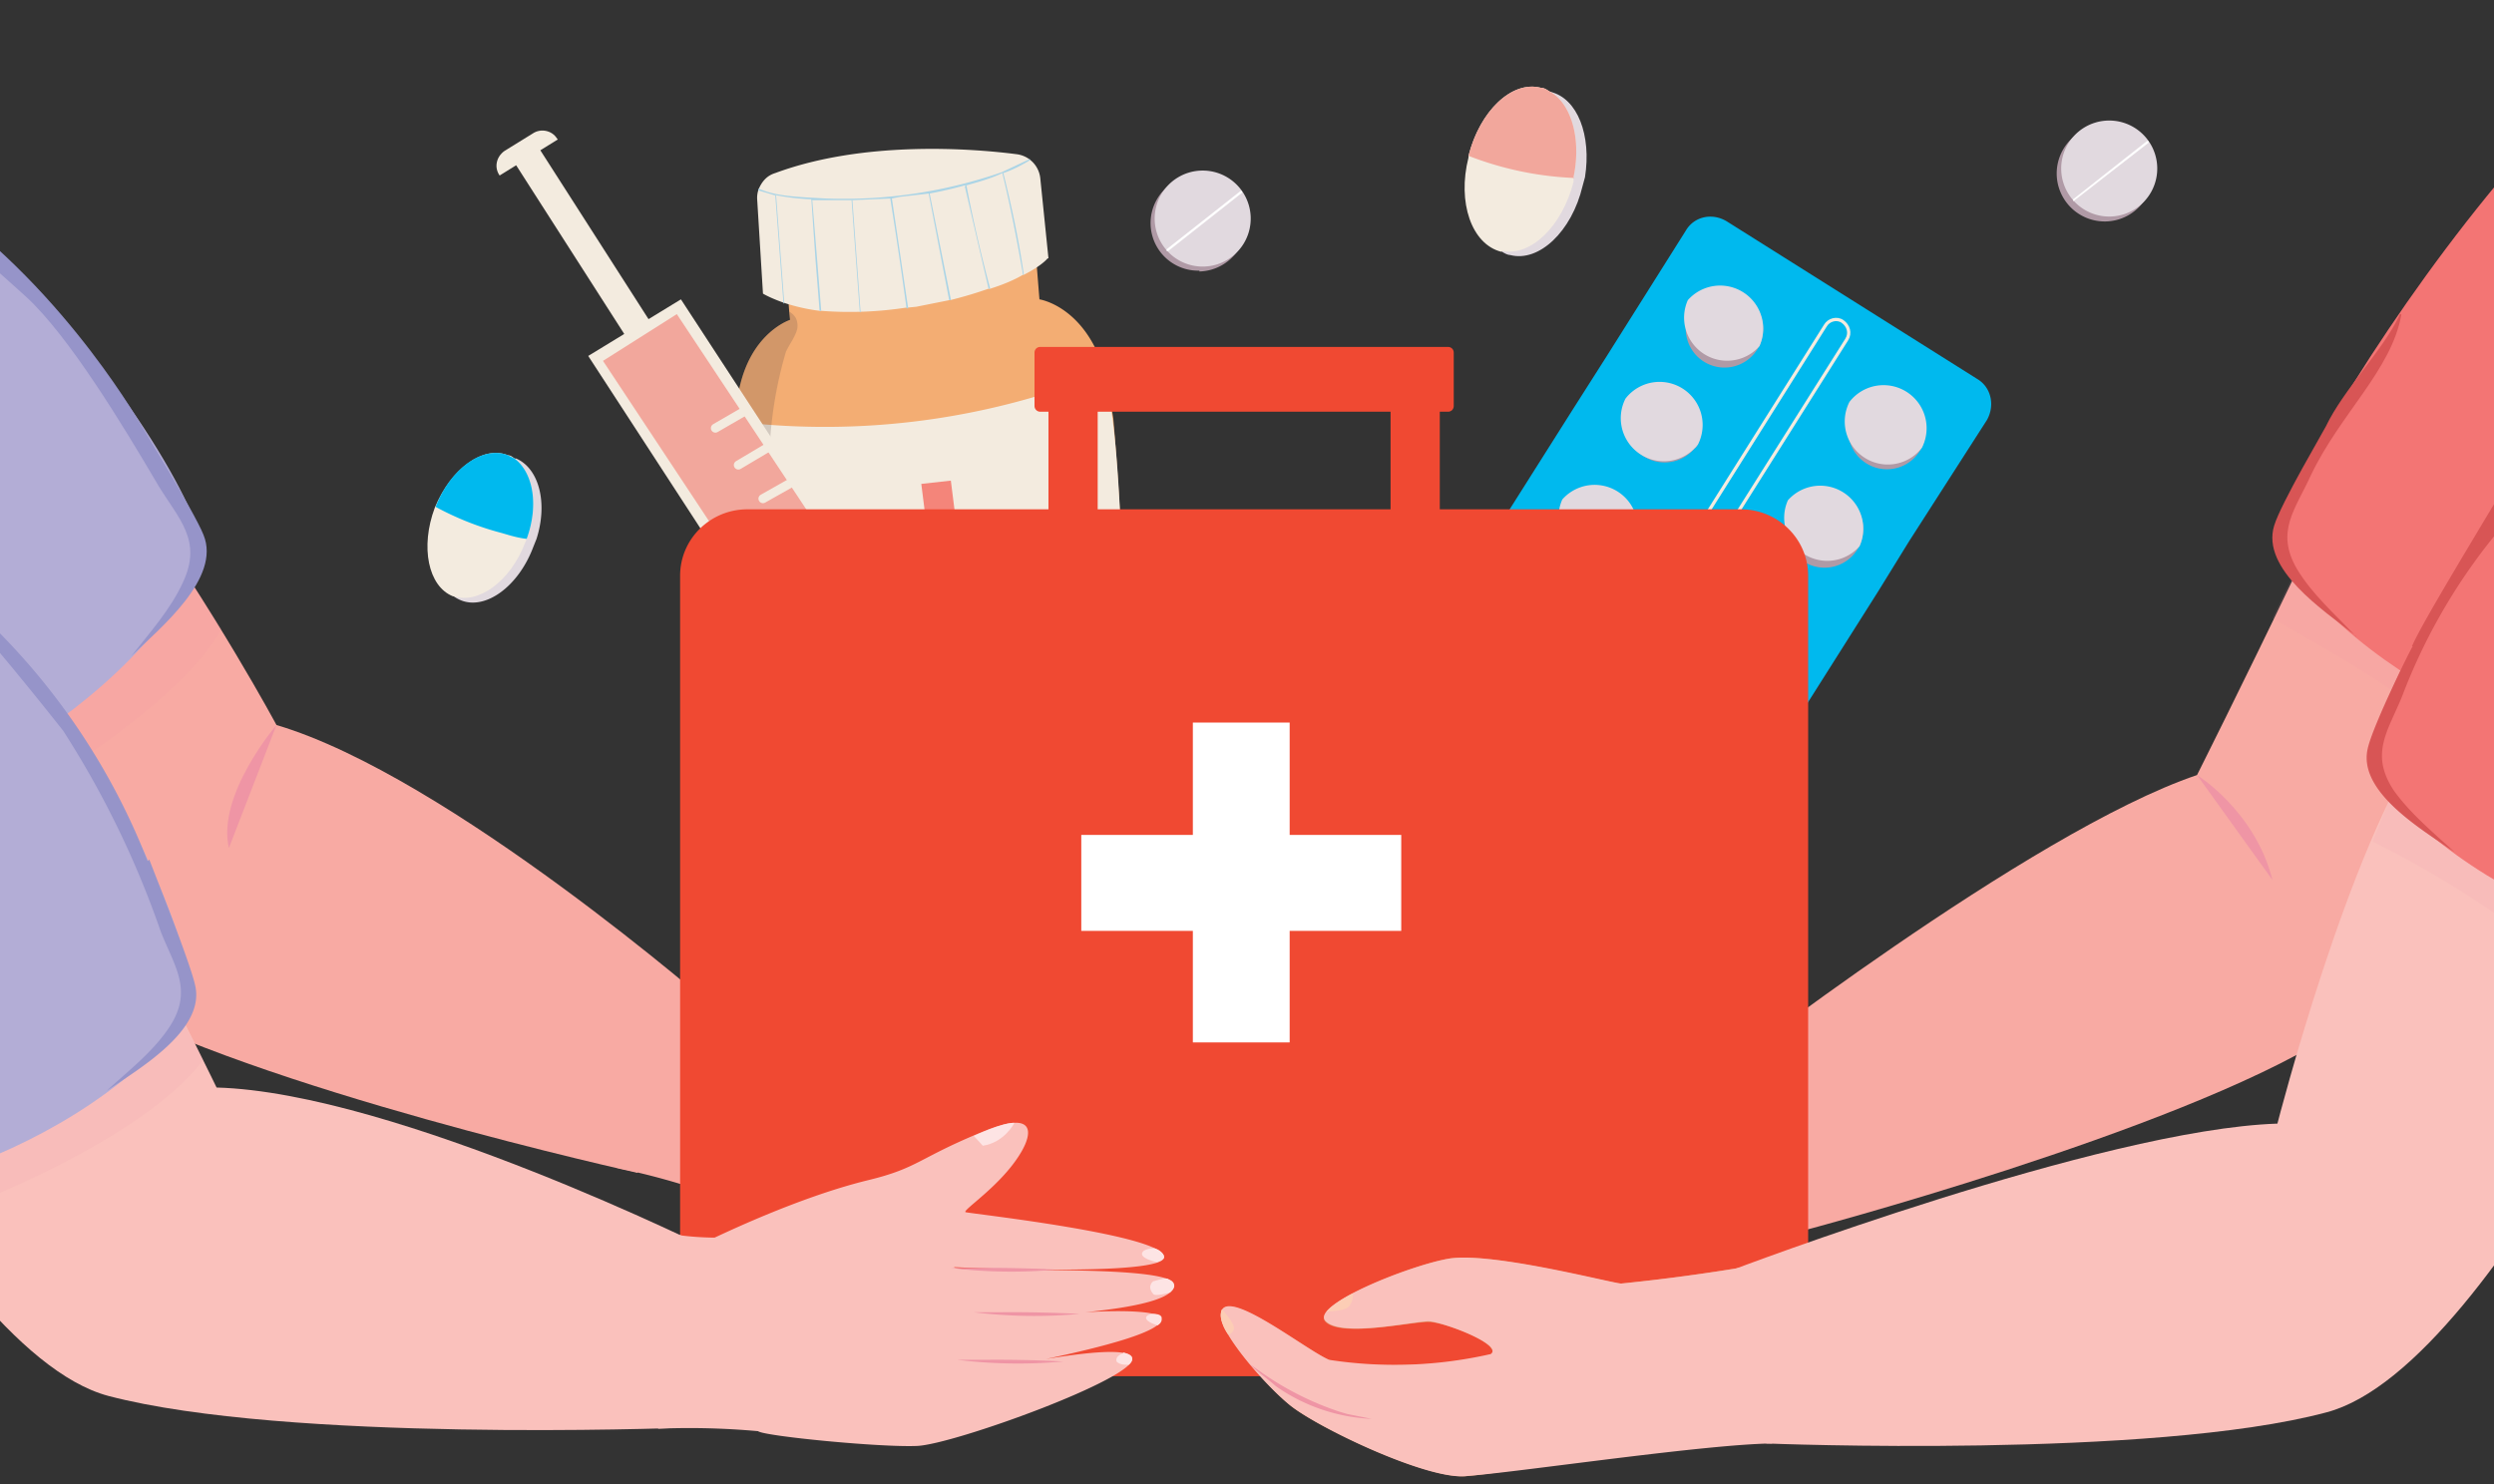 <svg width="304" height="181" fill="none" xmlns="http://www.w3.org/2000/svg"><rect width="100%" height="100%" fill="#333333" stroke="none"/><path d="M75.2 142.4a87.5 87.5 0 0 1 11.8 3.3c.4.8 13.8 5.7 18.2 6.7 4.5 1 28-1.3 28.1-3.7 0-1.4-5.2-2.1-10.2-2.6 6.7.3 15 .4 14.9-1.2 0-1-4-2-8.8-3 5.8.8 11.1 1.1 11.3-.6.4-2.7-25.4-8-25.4-8.9 0 0 24.3 7.6 25 5.3 1-2.5-21.2-11-22-11.4-.3-.3 5-2 8.4-5.2 2-1.9 3.3-4.7-3.6-3.8-8.7 1.2-8.9 2.3-15.2 2.2-8.9-.1-19.4 2-19.9 2-.2 0-3.6-1-6-2.2 1 13.2-4.4 20.5-6.6 23Z" fill="#F8AAA3"/><path d="M87.4 123.2S54.7 94.6 33.7 88.4c0 0-28.7-53.8-61.3-73.8l-21.2 35.2s40.8 60.7 60.3 71.8C31 132.7 77.7 143 77.7 143l9.7-19.8Z" fill="#F8AAA3"/><path d="M-8.3 103.3S20.2 89 27 76.7L23.3 71-16 94.5l7.7 8.8Z" fill="#EF95A5" style="mix-blend-mode:multiply" opacity=".1"/><path d="M-47.8 20.5c-16.6 12-3.2 32.9 26 75.7 5.1 7.6 37.3-8.3 46.4-28C27.5 62-14.6-3.4-47.8 20.5Z" fill="#B3ADD6"/><path d="M16.4 50.5C13.6 46 1.2 27-17.6 18.8c-.2 0 6 4 20.8 17.4 5.2 4.8 11.7 15.5 16.1 23 2.5 4.1 5.4 6.7 3 11.8-1.5 3.3-4.1 6.2-6.3 9-.3.4-.3.4 0 0 3.5-3.4 11-9.5 8.8-14.8-1.1-2.8-8.4-14.7-8.4-14.7Z" fill="#9694C9"/><path d="M33.7 88.4s-7.3 8.5-5.8 15l5.8-15Z" fill="#EF95A5"/><path d="M199.7 154.2c1.7.2 8-1.2 16.8-3.7l3.9-1.1c.2-2.7.6-15-9.2-19.4-9.7 5.9-17 10.4-18.2 11.3-6 4.6-.3 11.9 6.7 12.9Z" fill="#D3885F"/><path d="M219.7 149.3c-8 2.6-29.4 13.7-34 15.4-4.7 1.6-19-.5-23-2.1-3.6-1.5-10.6-5.9-11.2-8-1.2-3.9 11 1 14.2 1.3a53 53 0 0 0 18.6-6.3c1.3-1.6-6.4-2.2-8.3-1.7-1.9.5-9.6 5-12 3.7-2.5-1.3 7.4-9.4 11.9-11.7 4.4-2.3 19.8-3 21.1-3.3 1.3-.2 14.2-6.6 14.2-6.6l8.5 19.3Z" fill="#D3885F"/><path d="M151.5 154.6c.6 2.1 7.6 6.5 11.2 8 4 1.6 18.3 3.7 23 2l1-.4c6.3-2.5 26-11.9 33.6-14.3v-.5c.3-2.7.7-15-9-19.4h-.1c-.6.3-12.9 6.4-14.2 6.6-1.3.3-16.7 1-21.1 3.3-4.5 2.3-14.4 10.4-12 11.7 2.5 1.3 10.2-3.2 12.1-3.7 2-.5 9.6 0 8.3 1.7a52.8 52.8 0 0 1-18.6 6.3c-3.3-.3-15.4-5.2-14.2-1.3Z" fill="#F8AAA3"/><path d="M209.3 131.1s38.1-29.7 58.5-36.6c0 0 22.1-44 27.3-59l38.9 2.8s-31.5 76.4-50.2 88.1c-18.7 11.7-64.2 23.7-64.2 23.7l-10.3-19Z" fill="#F8AAA3"/><path d="M306 28.7a232.2 232.2 0 0 0-29 46.7c12.2 7 20 11.3 29 21.7 14.9-23.3 26.5-43.4 26.3-54.8-.2-19-18-23.5-26.4-13.6Z" fill="#EF95A5" style="mix-blend-mode:multiply" opacity=".1"/><path d="M337.3 2.8c7.8 8 4.3 39.1-13 86.4-3 8.2-36.2-4.4-46.7-22.2-3.3-5.6 44.8-79.5 59.7-64.2Z" fill="#F37574"/><path d="M283.5 52c2.2-4.6 7-9.3 9-13.6 0-.2.2-.1.2 0-1.2 6.7-7.4 12-11 19.5-1.9 4.2-4.4 6.9-1.7 11.5 1.8 3 4.6 5.5 7 8 .2.4.3.3 0 0-3.8-3-11.4-8-9.8-13.3.8-2.7 6.3-12 6.3-12.1Z" fill="#D85555"/><path d="M267.8 94.5s7.1 4.4 9.2 12.8l-9.2-12.8Z" fill="#EF95A5"/><path d="M241 46.2c1.7 1 2.2 3.2 1.2 5L232.7 66l-3.7 6-19.6 31a3.6 3.6 0 0 1-4.9 1l-30.6-19a3.6 3.6 0 0 1-1.2-5l18.9-29.9 4.2-6.6 9.7-15.4c1-1.7 3.2-2.2 5-1.1L241 46.2Z" fill="#00B9EE"/><path d="M190.6 93.2c-.7-.4-1-1.4-.5-2l32.4-51.5c.4-.7 1.4-1 2.1-.5.7.5 1 1.4.5 2.2l-32.4 51.4c-.4.7-1.4.9-2.1.4Z" stroke="#F3EBDF" stroke-width=".4" stroke-miterlimit="10"/><path d="M214.2 42.6a4.7 4.7 0 0 1-8-5 4.7 4.7 0 0 1 8 5Z" fill="#B09AA6"/><path d="M214 41.9a4.7 4.7 0 0 1-7.8-5 4.7 4.7 0 0 1 7.8 5Z" fill="#E1D9DF" stroke="#E1D9DF" stroke-width="1.1" stroke-miterlimit="10"/><path d="M206.6 54.6a4.7 4.7 0 0 1-7.9-5 4.7 4.7 0 0 1 8 5Z" fill="#B09AA6"/><path d="M206.5 53.9a4.7 4.7 0 0 1-7.9-5 4.7 4.7 0 0 1 7.9 5Z" fill="#E1D9DF" stroke="#E1D9DF" stroke-width="1.1" stroke-miterlimit="10"/><path d="M198.9 66.9a4.7 4.7 0 0 1-8-5 4.7 4.7 0 0 1 8 5Z" fill="#B09AA6"/><path d="M198.7 66.2a4.7 4.7 0 0 1-7.8-5 4.7 4.7 0 0 1 7.8 5Z" fill="#E1D9DF" stroke="#E1D9DF" stroke-width="1.1" stroke-miterlimit="10"/><path d="M190.5 80.1a4.7 4.7 0 0 1-7.8-5 4.7 4.7 0 0 1 7.8 5Z" fill="#B09AA6"/><path d="M190.4 79.4a4.7 4.7 0 0 1-7.9-5 4.7 4.7 0 0 1 8 5Z" fill="#E1D9DF" stroke="#E1D9DF" stroke-width="1.1" stroke-miterlimit="10"/><path d="M234 55a4.7 4.7 0 0 1-8-5 4.7 4.7 0 0 1 8 5Z" fill="#B09AA6"/><path d="M233.8 54.3a4.7 4.7 0 0 1-7.9-5 4.7 4.7 0 0 1 7.9 5Z" fill="#E1D9DF" stroke="#E1D9DF" stroke-width="1.1" stroke-miterlimit="10"/><path d="M226.4 67a4.7 4.7 0 0 1-8-5 4.7 4.7 0 0 1 8 5Z" fill="#B09AA6"/><path d="M226.2 66.3a4.7 4.7 0 0 1-7.8-5 4.7 4.7 0 0 1 7.8 5Z" fill="#E1D9DF" stroke="#E1D9DF" stroke-width="1.1" stroke-miterlimit="10"/><path d="M218.6 79.3a4.7 4.7 0 0 1-7.9-5 4.7 4.7 0 0 1 8 5Z" fill="#B09AA6"/><path d="M218.5 78.6a4.7 4.7 0 0 1-7.9-5 4.7 4.7 0 0 1 7.9 5Z" fill="#E1D9DF" stroke="#E1D9DF" stroke-width="1.1" stroke-miterlimit="10"/><path d="M210.3 92.5a4.7 4.7 0 0 1-7.9-5 4.7 4.7 0 0 1 7.9 5Z" fill="#B09AA6"/><path d="M210.2 91.8a4.7 4.7 0 0 1-8-5 4.7 4.7 0 0 1 8 5Z" fill="#E1D9DF" stroke="#E1D9DF" stroke-width="1.1" stroke-miterlimit="10"/><path d="M136.3 92.9a46.2 46.2 0 0 1-19.6 5.4h-.6c-3.5.3-6.5.3-9.1 0a39.8 39.8 0 0 1-11-2.1 2 2 0 0 1-1.3-1.5l-1.1-7.4v-.2c-1.3-8.4-3-21.1-3.7-29.7-.2-2.4-.3-4.5-.2-6V51c.3-10 6.6-12 6.6-12l-.1-1-.3-4 5.8-1.8 9.3-.2 15.3-.5.4 5s5.6.8 8 9l.4 1.9.6 3.6a388 388 0 0 1 1.4 29.8v1.1l.2 9.3a2 2 0 0 1-1 1.7Z" fill="#F3AD73"/><path d="M137.1 80.8a31.7 31.7 0 0 1-14.5 5.6 96.2 96.2 0 0 1-29 .7c-1.3-8.4-3-21.1-3.7-29.7-.2-2.4-.3-4.5-.2-6a91 91 0 0 0 45-6l.4 2 .5 3.6c1 7.5 1.3 20.4 1.5 29.8Z" fill="#F3EBDF"/><path d="m115.9 58.6-3.6.4 2.6 20.7 3.6-.5-2.6-20.6Z" fill="#F4857A"/><path d="m124.6 70-.5-4-18 2.2.6 4.1 18-2.2Z" fill="#F4857A"/><path opacity=".2" d="M97 96.6a33 33 0 0 1-1.1-.4 2 2 0 0 1-1.2-1.5l-1.1-7.4v-.2c-1.3-8.4-3-21.1-3.7-29.7-.2-2.4-.3-4.5-.2-6V51c.3-10 6.6-12 6.6-12l-.1-1c.7.4 1.1 1 1 2-.2 1-1 2-1.4 2.9a49.3 49.3 0 0 0-2 12.2c-.2 7-.1 14 .3 20.9.4 7 1 14 3 20.6Z" fill="#504141"/><path d="M127.7 31.5s-.7.9-2.9 2h-.1c-1 .6-2.4 1.2-4 1.7h-.2a52 52 0 0 1-4.7 1.4h-.1l-4 .8-1 .1h-.2a45.2 45.2 0 0 1-10.4.4h-.2a23 23 0 0 1-4.4-1c-1.7-.6-2.5-1.1-2.5-1.1l-.7-11.4a3.1 3.1 0 0 1 .2-1.4c.4-.9 1-1.6 2-1.9 10.8-4 24-3 29.4-2.3a3.3 3.3 0 0 1 2.9 2.9l1 9.8Z" fill="#F3EBDF"/><path d="M125.6 19.5c-1 .6-2.1 1.2-3.3 1.6h-.1c-1.5.7-3 1.1-4.4 1.5h-.2a51 51 0 0 1-4.3 1h-.1l-3.5.4-1 .2h-.1l-4.6.2h-5l-.1-.1a28.5 28.5 0 0 1-4.3-.5h-.2l-2-.6.1-.2c2 .9 4.3 1 8.1 1.2a58.7 58.7 0 0 0 21.5-3.2l3.4-1.6.1.1Z" fill="#AAD4E6"/><path d="M95.7 37h-.2l-1-13.2h.1l1 13.2Zm4.3.9h-.1l-.5-6.3-.5-7.3h.1l.6 7.3.5 6.3Zm5 .1h-.2l-1-13.6h.1l1 13.7Zm5.7-.4h-.2a577.2 577.2 0 0 0-2-13.5h.2l2 13.5Zm5.2-1h-.2l-2.5-13v-.2h.1v.1l2.6 13Zm4.8-1.4h-.2l-2.9-12.5.2-.1a177 177 0 0 0 2.9 12.6Zm4.1-1.7h-.1c-.7-4-1.5-8.2-2.5-12.3V21l.1.1c1 4 1.9 8.2 2.5 12.4Z" fill="#AAD4E6"/><path d="M56.2 73.2a4 4 0 0 1-.9-.5c-2.3-1.7-3-6-1.3-10.3 1.9-4.6 5.7-7.5 8.7-6.5h.2c2.8 1.2 3.9 5.4 2.5 9.8l-.4 1c-1.8 4.8-5.8 7.7-8.8 6.5Z" fill="#E1D9DF"/><path d="M55.3 72.7h-.1c-3-1.2-4-6-2.2-10.8 2-4.8 5.9-7.6 8.9-6.4.3 0 .6.2.8.4 2.3 1.7 3 5.7 1.5 9.8l-.2.5c-1.8 4.7-5.7 7.5-8.7 6.5Z" fill="#F3EBDF"/><path d="M64.2 65.7c-1-.1-2-.4-3-.7a36 36 0 0 1-8.1-3.2c1.8-4.7 5.8-7.5 8.8-6.3l.8.4c2.3 1.7 3 5.7 1.5 9.8Z" fill="#00B9EE"/><path d="m106.7 86.3 4.9 7.1" stroke="#B09AA6" stroke-width=".6" stroke-miterlimit="10" stroke-linecap="round" stroke-linejoin="round"/><path d="m98.7 84.9-27-41.5L83 36.5l27.3 41.8L98.7 85Zm4.5.1 4.3-2.3.3.5v.2l1.6 2.6-4.3 2.3-1-1.6-.5-1-.4-.8Z" fill="#F3EBDF"/><path d="m73.5 44 9-5.7 23.4 35.3 2.6 3.9-9.2 5.5-25.8-39Z" fill="#F2A79C"/><path d="m104.5 70.6-3.7 2.2m1.1-6.5L98 68.5m1.1-5.8-3.7 2.1m1.5-6.2L93 60.8m.7-6.3L90 56.7m1-6.7-3.8 2.2" stroke="#F3EBDF" stroke-width="1.1" stroke-miterlimit="10" stroke-linecap="round" stroke-linejoin="round"/><path d="m106 73.6 2.5 3.9-9.2 5.5 6.6-9.4Z" fill="#F4857A"/><path opacity=".5" d="m103.6 85.6 4.2-2.4-3.8 3-.4-.6Z" fill="#B09AA6"/><path d="m99.8 83.6 8.4-4.3.1.4.1.1 1.1 2.3-7.8 4.5-.9-1.3-.7-1.2-.3-.5Z" fill="#F3EBDF"/><path opacity=".5" d="m100.1 84.1 8.2-4.4.1.1-8 4.9-.3-.6Z" fill="#B09AA6"/><path d="M79.3 39.3 65.4 17.6l-2.9 1.9 13.9 21.7 3-1.9Z" fill="#F3EBDF"/><path d="m68 17-7.1 4.4c-.7-1-.4-2.3.6-3l3.4-2.1c1-.7 2.4-.4 3 .6Z" fill="#F3EBDF"/><path d="M184.1 31.1c-.3 0-.7-.2-1-.4-2.8-1.5-4.1-6.1-3-11v-.1c1.4-5.4 5.3-9.1 8.7-8.4h.2c3.3.8 5 5.3 4.2 10.4l-.3 1.1c-1.3 5.5-5.3 9.3-8.8 8.4Z" fill="#E1D9DF"/><path d="M183 30.7c-3.6-.9-5.4-6-4-11.5V19c1.4-5.5 5.3-9.2 8.8-8.3.4 0 .7.2 1 .4 2.7 1.4 4 5.8 3 10.5v.6c-1.4 5.4-5.2 9.1-8.7 8.4Z" fill="#F3EBDF"/><path d="M191.9 21.7A40 40 0 0 1 179 19c1.4-5.5 5.3-9.2 8.8-8.3.4 0 .7.2 1 .4 2.7 1.4 4 5.8 3 10.5Z" fill="#F2A79C"/><path d="M146.2 33a5.8 5.8 0 1 1-.3-11.6 5.8 5.8 0 0 1 .3 11.7Z" fill="#B09AA6"/><path d="M146.8 32.5a5.8 5.8 0 1 1-.4-11.7 5.8 5.8 0 0 1 .4 11.7Z" fill="#E1D9DF"/><path d="M142.3 30.6h-.1v-.2l9-7.1h.2v.2l-9 7.1h-.1Z" fill="#fff"/><path d="M256.7 27a5.8 5.8 0 1 1-.3-11.7 5.8 5.8 0 0 1 .3 11.7Z" fill="#B09AA6"/><path d="M257.3 26.4a5.8 5.8 0 1 1-.4-11.7 5.8 5.8 0 0 1 .4 11.7Z" fill="#E1D9DF"/><path d="M252.8 24.5h-.1v-.2l9-7.1h.2v.2l-9 7-.1.1Z" fill="#fff"/><path d="M171.1 45.4h-38.9c-.8 0-1.4.6-1.4 1.3v19h41.7v-19c0-.7-.6-1.3-1.4-1.3Z" stroke="#F04932" stroke-width="6" stroke-miterlimit="10"/><path d="M176.5 50.2h-49.7a.7.7 0 0 1-.7-.7V43c0-.4.3-.7.7-.7h49.7c.4 0 .7.3.7.7v6.5c0 .4-.3.7-.7.7Zm35.7 117.6H91.1a8.2 8.2 0 0 1-8.2-8.1V70.2c0-4.5 3.7-8.1 8.2-8.1h121.1c4.5 0 8.2 3.6 8.2 8.1v89.5c0 4.5-3.7 8.1-8.2 8.1Z" fill="#F04932"/><path d="M157.2 88.1h-11.8v39h11.8v-39Z" fill="#fff"/><path d="M131.8 101.8v11.7h39v-11.7h-39Z" fill="#fff"/><path d="M80.2 174.2a93 93 0 0 1 12.2.3c.7.6 14.9 2 19.4 1.8 4.5-.2 26.8-8.3 26.2-10.7-.3-1.3-5.6-.7-10.5.1 6.6-1.4 14.6-3.4 14-5-.2-.8-4.4-1-9.2-.7 5.9-.6 11-1.6 10.8-3.4-.3-2.6-26.7-1.3-26.8-2.1 0 0 25.4 1.2 25.6-1.2.2-2.7-23.4-5.3-24.2-5.5-.5-.2 4.3-3.2 6.7-7.2 1.4-2.3 2-5.3-4.4-2.7-8.1 3.3-8 4.5-14.2 6-8.6 2.1-18.2 6.8-18.7 7-.1 0-3.7 0-6.4-.7 4.3 12.6 1 21-.5 24Z" fill="#FAC1BC"/><path d="M87.1 152.6s-38.9-19.4-60.7-20c0 0-15.8-32.7-25.3-45.8L-36 101s27.5 63.4 49.2 69.2c21.7 5.7 69.4 3.9 69.4 3.9l4.4-21.6Z" fill="#FAC1BC"/><path d="M-9.4 149.2s26-9 34.2-20l-3.2-5.8L-15 141l5.5 8.3Z" fill="#EF95A5" style="mix-blend-mode:multiply" opacity=".1"/><path d="M-38.5 66.2C-56.3 75-46.8 97-25.8 142.5c3.8 8.1 37-2 48.9-19.3 3.7-5.5-26.1-74.7-61.6-57Z" fill="#B3ADD6"/><path d="M18 105A82.3 82.3 0 0 0-9.3 69.1c-.2 0 5 4.8 17 20a114 114 0 0 1 11.9 24.5c1.7 4.3 4 7.2 1 11.7-2 3-5 5.3-7.6 7.7-.3.3-.3.3 0 0 4-2.7 12-7.4 10.8-12.8-.6-2.9-5.6-15.3-5.6-15.4Z" fill="#9694C9"/><path d="M128.7 154.8a60.4 60.4 0 0 1-12.8-.2h3.2a156.2 156.2 0 0 1 9.6.2Zm2.9 5.4a60.4 60.4 0 0 1-12.9-.2h3.2a163.7 163.7 0 0 1 9.7.2Zm-2 5.8a60.4 60.4 0 0 1-12.9-.2h3.2a156.2 156.2 0 0 1 9.7.2Z" fill="#EF95A5"/><path d="M123.6 137s-1.2 2.3-3.8 2.7l-1.1-1.2s3.4-1.6 4.9-1.6Zm17.1 15.2s-1.5 0-1.5.7c0 .6 1.8 1 1.8 1s.8-.2.9-.6c0-.5-.7-1-1.2-1.1Zm0 4s1.2-.4 1.6-.3c.3.2.6.2.8.7.2.5-.5 1-.5 1s-1.7.5-2 .2c-.9-1 0-1.6 0-1.6Zm0 4s-1 0-1 .5 1.4.9 1.4.9.6-.3.5-.9c0-.5-.9-.5-.9-.5Zm-3.8 4.8s-1 .3-.8 1c.4.5 1.5.4 1.5.4s.5-.4.4-.8c0-.5-1.1-.7-1.1-.7Z" fill="#FDE4E4"/><path d="M195 174.1c1.5.7 8 1.2 17.2 1.4h4c1-2.4 5-14-3-21.1-11.1 2.7-19.3 5-20.8 5.5-7.1 2.6-3.8 11.2 2.6 14.2Z" fill="#DF9469"/><path d="M215.6 175.3c-8.5.1-32.2 4.4-37.1 4.7-5 .2-18-6-21.3-8.7-3-2.5-8.4-8.7-8.4-10.9 0-4 10.1 4.1 13.2 5.4 3 1.2 18 .6 19.7-.6 1.6-1.2-5.5-4-7.5-4-2-.1-10.6 1.9-12.6 0-2-2 10-6.8 14.8-7.7 5-1 20 3 21.2 3a218 218 0 0 0 15.5-2.1l2.5 21Z" fill="#DF9469"/><path d="M148.8 160.4c0 2.2 5.3 8.4 8.4 10.9 3.3 2.7 16.4 9 21.3 8.7l1.1-.1c6.8-.6 28.4-3.8 36.4-3.9l.2-.5c1-2.4 5-14-3-21.1a242 242 0 0 1-15.6 2.1c-1.3-.1-16.2-4-21.2-3-4.9.9-16.8 5.7-14.8 7.6 2 2 10.7 0 12.6 0 2 .2 9.1 2.9 7.5 4a52.7 52.7 0 0 1-19.7.7c-3-1.3-13.2-9.5-13.2-5.4Z" fill="#FAC1BC"/><path d="M164.9 157.7s.1.9-.4 1.5c-.4.7-2.8.7-2.8.7s.9-1 3.2-2.2Z" fill="#FCCDB5"/><path d="m152.3 166.3 1.7 1.2a36.7 36.7 0 0 0 9.2 4.6l1 .3 1 .2 2 .4a22 22 0 0 1-11.7-4c-1-.9-2.2-1.7-3.2-2.7Z" fill="#EF95A5"/><path d="M149 159.7s1.6 1.7 1.4 2.4c-.3.7-.7.6-.7.6s-1.2-1.5-.8-3Z" fill="#FCCDB5"/><path d="M211 154.9s45.2-17.2 66.6-17.9c0 0 8.7-34 18-47l36.4 14.1s-27 62.4-48.4 68.1c-21.3 5.7-68.3 3.8-68.3 3.8l-4.3-21Z" fill="#FAC1BC"/><path d="M314.9 54c-10.3 14-19 32-25.7 48.6a120.8 120.8 0 0 1 33.1 24.2c13.2-24.2 20.8-49.6 19.9-60.9-1.6-19-19.7-22.2-27.3-11.8Z" fill="#EF95A5" style="mix-blend-mode:multiply" opacity=".1"/><path d="M335 42.8c8.4 7.5 16.4 22.1 2.3 70.4-2.5 8.4-36.5-2-48.1-19-3.7-5.5 30-65.7 45.8-51.4Z" fill="#F37574"/><path d="M294 78.8c2-4.7 19-31.5 20.6-36 0 0 .9 8.2-11 23.1a71 71 0 0 0-10.8 19c-1.7 4.2-4 7-1 11.5 2 2.8 4.9 5.2 7.4 7.5.3.3.3.3 0 0-3.9-2.7-11.8-7.3-10.6-12.6.6-2.8 5.4-12.5 5.5-12.5Z" fill="#D85555"/></svg>